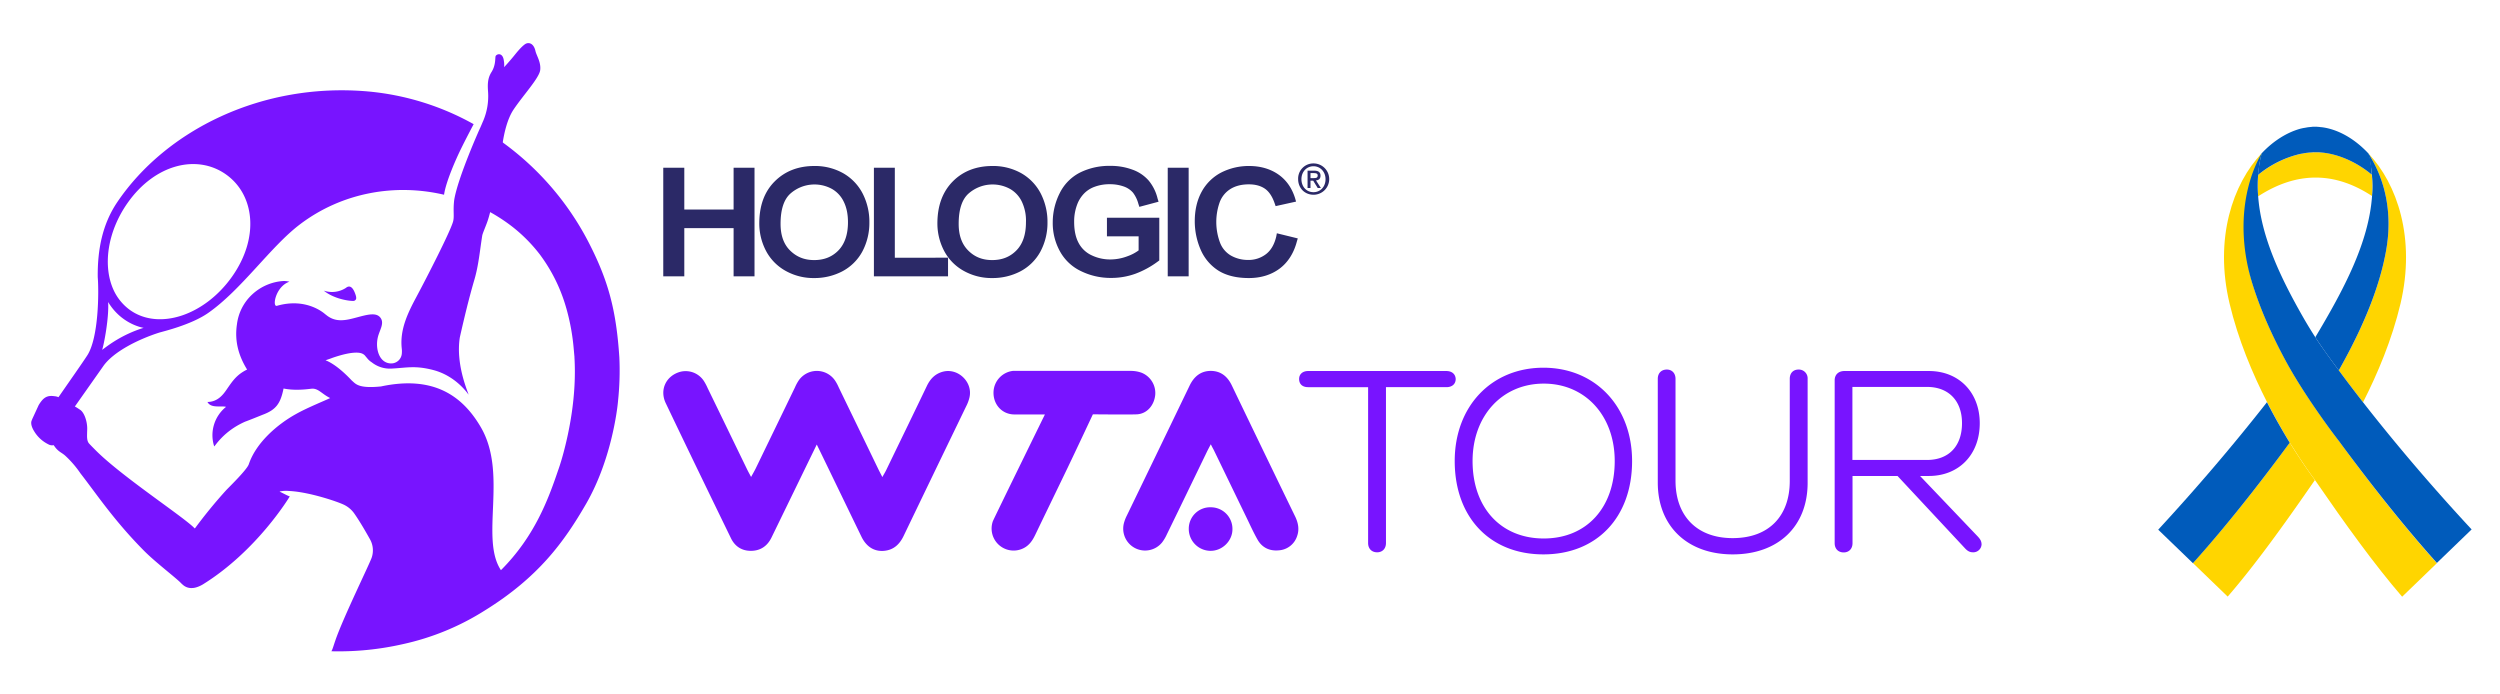 <svg id="Hologic_WTA_Tour_Logos" data-name="Hologic WTA Tour Logos" xmlns="http://www.w3.org/2000/svg" viewBox="0 0 2043.7 567.6"><defs><style>.cls-1{fill:#7814ff}.cls-2{fill:#2b2967}.cls-3{fill:#ffd500}.cls-4{fill:#005bbb}</style></defs><g id="Horizontal_Color" data-name="Horizontal Color"><g id="Mark"><path class="cls-1" d="M506.3 292.1c-2.6-39.1-9.1-63.3-26-95.7a232.45 232.45 0 00-68.3-79.2 3.53 3.53 0 01-1-.9c1.1-7.1 3.6-18.9 8.8-26.7 7.9-11.8 21-25.8 21.8-32.3s-3.1-11.9-3.9-15.7c-1.5-6.5-5.8-7.4-8.6-5.4-3.5 2.5-7.4 7.6-9.3 9.9-3.2 3.9-6.1 7.1-7.7 8.8a18.63 18.63 0 00-.2-5.1c-.7-6.5-5-6.2-6.6-4.2-.8 1 .4 7.1-3.5 13.3-3.4 5.3-3.2 10.7-2.8 16.4a51.66 51.66 0 01-3.9 23.3c-.8 1.8-1.6 3.8-2.5 5.8-.1 0-18.4 40.9-21.3 59.1-1.1 9 .3 13.6-1 17.9-2.6 8.7-20.8 44.3-30.1 61.7-6.9 12.9-13.4 26.4-11.8 41.6a19.37 19.37 0 01.1 4.1 8.74 8.74 0 01-8.9 8.3h-.1c-9.4-.3-12.9-11.8-10.6-21.5 1.5-6.1 5.6-11.4 2-16-3.4-4.3-10.3-2.5-18.9-.2-9.3 2.5-17.8 4.7-25.9-2.4v.1s-14.7-14.3-39.7-7.1c-4.1 1.2-1.2-15.8 10.2-19.7a17 17 0 00-6-.5 41.34 41.34 0 00-24.1 10.6 39.89 39.89 0 00-12.8 24.7c-1.9 12.7.7 24.7 8.3 37-8.6 4.2-12 9.5-16.7 16.3-2.6 3.8-7.2 10.2-15.7 10.2 2.8 5.4 11 2.9 15.2 4a29.7 29.7 0 00-9.7 32.3c.8-.2 7.6-12.4 25.3-20.2 3.1-1.1 11.2-4.4 14.2-5.6 11.1-4.1 14.7-9.2 17.2-21.5 8.3 1.7 16.9.9 22.6.2s8.4 4.1 15.5 7.6c-3.1 1.6-18.8 7.9-27.8 13-15.4 8.5-32.8 23.5-38.7 41.1-1.5 4.4-15.2 17.8-18.4 21.1a399.49 399.49 0 00-25.7 31.4c-.1-.1-.2-.2-.3-.2-8.5-9-60.3-42.8-81.3-64.2-.2-.2-4.4-4.4-5.1-5.3-1.5-1.9-1.5-5-1.4-8.1 0-1.2.1-2.5.1-3.9 0-5.7-2.3-13-5.8-15.3-2.1-1.4-3.5-2.3-4.3-2.7l23.1-32.8c8.5-12.3 29.8-22.5 45.9-27.6 2.9-.9 26-6.3 39.9-16 27.4-19.1 51.1-54.3 75-72.4 34.8-26.4 78.3-33.6 117.9-24.3 1.6-11.3 10.7-30.9 12.3-34.3 3.3-7 9.1-18.1 11.9-23.4a217 217 0 00-85.9-26.7c-86.5-7.8-165.4 31.3-205.4 90.4-12.5 18.5-16.2 39.5-16 61.3 1 12.1.8 49.7-8.6 64.1-3.4 5.3-15.6 22.7-23.5 34.1a9.83 9.83 0 00-3.2-.8c-6.1-.9-9.2 1-13 7.3l-4.7 10.2a30.21 30.21 0 00-1.2 2.9c-.6 2.3.4 5.3 2.2 8.2a27.74 27.74 0 0011.6 10.7 6.11 6.11 0 004.4.7c3.4 5.3 6.2 5.8 9.3 8.5A83.29 83.29 0 0165.8 387c12.8 16.4 27.4 38.5 51.9 63.2 9.3 9.4 26.1 22.1 30.4 26.6a14.2 14.2 0 001.3 1.2 10.33 10.33 0 007.7 2.7s3.4.2 8.8-3c44.4-27.6 70.6-71.3 71-71.9-2-.5-7.4-3.7-8.4-3.8l.6-.3a24.41 24.41 0 017.4-.3h.4c16 .9 38.2 8.4 44 11.1a22 22 0 018.8 7.4c4.6 6.6 8.8 13.9 12.9 21.2a18.45 18.45 0 011.3 14.6c-1.8 5.4-23.3 49.1-29.7 67.7-1.6 4.6-2.3 7.4-3.3 9h.3a236.05 236.05 0 0058-5.8 207.88 207.88 0 0067.2-27.6c43.7-27.1 64.6-55.8 82.7-87.1 20.6-35.7 25.5-77 26.1-83.7v-.1a235 235 0 001.1-36zm-402-126.2c22.4-31.8 56.7-40 80.3-23.4s27.6 51.7 5.2 83.5-59.7 44.2-83.3 27.6A41.59 41.59 0 0193 237.4c-9.1-19.5-5.5-47.6 11.3-71.5zm-15.9 81c11.1 18.5 29 21.1 29 21.1-18.3 5.7-29.5 14.8-33.9 18 1.5-4.5 5.7-26.3 4.9-39.1zm372.2 123.4c-2.4 9-4.4 14.3-4.4 14.3-8.2 24.2-19.4 54.2-46.7 81.5-17.3-26.1 5.8-78.7-16.4-116.8-15.6-26.8-39.8-42.3-81.6-33.4-18.6 1.9-20.7-2.1-23.9-4.8-9.6-10.2-16.7-14.7-21.5-16.6q3.15-1 6-2.1c7.1-2.4 14.6-4.4 20.4-4.1 3.1.2 4.6 1.1 5.8 2.3.5.6 1 1.3 1.6 1.9a14.56 14.56 0 004 3.7 23.89 23.89 0 0016.4 5.1c12-.6 19-2.7 33.9 1.2 18.9 4.9 28.8 20.1 28.8 20.1.2-.9-10.7-23.8-7.1-46.8 3.6-15.9 7.4-31.8 12-47.5 3.4-11.7 4.4-23.7 6.3-35.6.3-1.9 2.5-6.7 4.2-11.5 1-2.8 1.6-5.2 2.3-7.8a142.91 142.91 0 0118.2 12 127 127 0 0123 23.4l-.1-.1a133.77 133.77 0 0120.5 41.1c0 .1.1.2.1.3.2.6.3 1.2.5 1.7a175.48 175.48 0 016.1 33.3l.6 6.6v.5c1.9 31.6-4.5 61.3-9 78.1z"/><path class="cls-1" d="M282.7 235.4a21 21 0 01-18 2.2c7.9 6.5 20 8.5 24.2 8.4a2.35 2.35 0 002.3-2.4 7.39 7.39 0 00-.3-1.9c-2.6-8.5-5.8-8.3-8.2-6.3z"/></g><g id="Hologic_WTA_Tour" data-name="Hologic WTA Tour"><path id="Tour" class="cls-1" d="M1182.3 303.3h-112.9c-4.4 0-7.4 2.5-7.4 6.5 0 4.2 2.7 6.7 7.4 6.7h49v127.4c0 4.6 2.9 7.6 7.4 7.6 4.2 0 7.2-2.9 7.2-7.6V316.5h49.4c4.6 0 7.6-2.5 7.6-6.7-.2-4-3.1-6.5-7.7-6.5m79.4 149.9c43.7 0 72.5-30.3 72.5-76.3 0-44.6-30.1-76.3-72.5-76.3s-72.5 31.5-72.5 76.3c0 46 28.8 76.3 72.5 76.3m.3-13c-35.1 0-58.2-25.2-58.2-63.3 0-37 24.2-63.3 58.2-63.3s58 26.3 58 63.3c0 38-22.9 63.3-58 63.3m154.5 13c37.2 0 61.2-22.9 61.2-58.5v-85a7.19 7.19 0 00-7.4-7.6c-4.4 0-7.2 2.9-7.2 7.6v83.5c0 28.4-16.8 46.7-46.7 46.7-29.6 0-46.7-18.5-46.7-46.9v-83.3c0-4.6-2.9-7.6-7.1-7.6-4.4 0-7.4 2.9-7.4 7.6v85c.1 35.4 24.1 58.5 61.3 58.5m200.4-14.5l-47.3-49.6h7.2c24.6 0 41.6-17.5 41.6-43.1 0-25.2-17-42.7-41.6-42.7h-69c-4.8 0-8 2.9-8 7.6V444c0 4.6 2.9 7.6 7.4 7.6 4.2 0 7.2-2.9 7.2-7.6v-54.9h36.8l55.5 59.5c2.1 2.1 3.8 2.9 6.3 2.9a6.78 6.78 0 006.9-6.5c-.1-2.5-.9-4-3-6.3m-102.6-122.4h61c17.7 0 28.6 11.4 28.6 29.6 0 18.7-10.7 30.1-28.6 30.1h-61z"/><g id="WTA"><path class="cls-1" d="M990.1 414.7a17.5 17.5 0 00-18.3 17.4 17.91 17.91 0 0017.7 18.2c9.8.1 18.2-8.3 18-18a17.65 17.65 0 00-17.4-17.6z"/><path class="cls-1" d="M1058.9 422.5q-26.1-53.7-52-107.6c-3.5-7.2-8.9-11.6-17-11.7-8.3 0-13.8 4.6-17.4 12q-25.65 53.25-51.4 106.4a31 31 0 00-2.3 6 17.88 17.88 0 0031.2 15.8 33.71 33.71 0 003.9-6.6c10.9-22.3 21.7-44.7 32.5-67 .9-1.9 1.9-3.7 3.4-6.6 1.2 2.4 1.8 3.5 2.4 4.6 9 18.5 17.9 37 26.9 55.5 2.9 6 5.6 12 8.9 17.8 3.7 6.6 9.9 9.5 17.3 8.8a16.88 16.88 0 0015.2-12.1c1.7-5.1.8-10.2-1.6-15.3zm-114.5-100a17.85 17.85 0 00-11.2-17.8 25.83 25.83 0 00-8.8-1.5c-31.1-.1-96.4 0-96.4 0a18 18 0 00-15.8 16.8c-.4 7.4 3.2 14 9.5 17.1a17.29 17.29 0 007.7 1.7h24.8s-41.6 84.8-42.6 87.4A18 18 0 00837 448c4.4-2.3 7-6.1 9.1-10.4 8.9-18.5 17.9-37 26.8-55.5 6.3-13.1 20.5-43.4 20.5-43.4s31.3.3 36.1 0c8.5-.5 14.2-7.8 14.9-16.2zM771 303.8c-6.6 1.7-10.6 6-13.4 11.9-11 23-22.2 45.9-33.3 68.9-.8 1.6-1.8 3.2-3 5.4-1.4-2.8-2.5-4.8-3.5-6.9-10.7-22.2-21.5-44.4-32.2-66.5a35.64 35.64 0 00-2.7-5.1 18 18 0 00-30.3 0 35.64 35.64 0 00-2.7 5.1c-10.7 22.2-21.5 44.4-32.2 66.5-1 2-2.1 3.9-3.7 6.8-1.6-3-2.6-4.8-3.5-6.7-10.7-22-21.3-44-32-65.9a44.38 44.38 0 00-3-5.7 17.8 17.8 0 00-19.6-7.6c-11.3 3.2-16.9 14.5-11.7 25.5 17.6 36.9 35.5 73.8 53.4 110.6 3.3 6.7 9 10.3 16.5 10.2s13-3.8 16.4-10.5c.5-1 35.8-73.6 37.2-76.4 3.8 7.7 27.8 57.4 36.6 75.5 4 8.1 10.4 12.1 18.4 11.4 7.8-.7 12.7-5.3 16-12.2q25.5-53 51.1-105.9a31.3 31.3 0 002.7-7.2c3-12.5-9.2-24.3-21.5-21.2z"/></g><g id="Hologic"><path class="cls-2" d="M599.7 137.1v34.2h-40.3v-34.2h-17.2v88.8h17.2v-39.4h40.3v39.4h17.1v-88.8h-17.1zm89.4 4.4a47 47 0 00-23.4-5.8c-13.1 0-24 4.2-32.4 12.6s-12.6 19.8-12.6 34.4a48.22 48.22 0 005.3 22 40 40 0 0016 16.6 46.65 46.65 0 0023.7 6 49 49 0 0022.7-5.4 39.64 39.64 0 0016.5-16.2 49.71 49.71 0 005.8-23.9 50.7 50.7 0 00-5.5-23.6 40.47 40.47 0 00-16.1-16.7zm-3.7 63.2c-5.2 5.3-11.7 7.9-19.8 7.9s-14.4-2.6-19.7-7.8-7.8-12.6-7.8-21.8c0-11.7 2.7-20 8.1-24.8a29.74 29.74 0 0134-3.7 23.81 23.81 0 019.6 10.5c2.3 4.7 3.4 10.2 3.4 16.7 0 10-2.7 17.7-7.8 23zm46.1-67.6h-17.1v88.8H775v-15.3c-.1.1-38.7.1-43.5.1z"/><path class="cls-2" d="M834.7 141.5a47 47 0 00-23.4-5.8c-13.1 0-24.1 4.2-32.4 12.6s-12.6 19.8-12.6 34.4a48.22 48.22 0 005.3 22 40 40 0 0016 16.6 46.65 46.65 0 0023.7 6 49 49 0 0022.7-5.4 39.64 39.64 0 0016.5-16.2 49.71 49.71 0 005.8-23.9 50.7 50.7 0 00-5.5-23.6 40.47 40.47 0 00-16.1-16.7zm-3.8 63.2c-5.2 5.3-11.7 7.9-19.8 7.9s-14.4-2.6-19.6-7.8-7.8-12.4-7.8-21.8c0-11.7 2.7-20 8.1-24.8a29.74 29.74 0 0134-3.7 23.81 23.81 0 019.6 10.5 36.12 36.12 0 013.3 16.7c0 10-2.6 17.7-7.8 23zm73.9-11.5h26v11.5a35.31 35.31 0 01-9.2 4.8 39.35 39.35 0 01-13.9 2.6 34.92 34.92 0 01-15.3-3.4 22.84 22.84 0 01-10.6-10c-2.5-4.6-3.7-10.4-3.7-17.4a38.94 38.94 0 013.1-15.7 26.26 26.26 0 015.1-7.5 23 23 0 018.5-5.4 35 35 0 0112.8-2.1 33.3 33.3 0 0111.2 1.9 17.62 17.62 0 017.4 5 26.61 26.61 0 014.4 9.1l.8 2.5 15.7-4.2-.8-2.6a36.34 36.34 0 00-7.2-14.6 31.67 31.67 0 00-13.3-9 50.94 50.94 0 00-18.3-3.1A53.55 53.55 0 00883 141a37.43 37.43 0 00-16.7 16.9 52.93 52.93 0 00-5.7 23.9 47.6 47.6 0 005.8 23.5 38.27 38.27 0 0017.2 16.3 55.11 55.11 0 0024.8 5.6 57.92 57.92 0 0019.7-3.4 73.12 73.12 0 0018.5-10.1l1.1-.8V178h-42.8v15.2zm49.8-56.1v88.8h17.1v-88.8h-17.1zm88.7 56.3c-1.5 6.3-4.2 11.1-8.3 14.3a23.35 23.35 0 01-14.9 4.8 28.2 28.2 0 01-13.7-3.5 20.72 20.72 0 01-9-10.5 48.37 48.37 0 01-.5-32.7 21.62 21.62 0 018.5-11c4.1-2.7 9.3-4.1 15.5-4.1q8 0 13.2 3.6c3.4 2.4 6 6.4 7.9 11.9l.8 2.3 16.7-3.7-.8-2.8c-2.6-8.3-7.2-14.9-13.7-19.4s-14.5-6.9-23.9-6.9a49.59 49.59 0 00-22.7 5.3 38.33 38.33 0 00-16.1 15.8c-3.7 6.8-5.6 14.9-5.6 24a58.19 58.19 0 004.9 23.5 38 38 0 0014.7 17.1c6.4 3.9 14.6 5.9 24.6 5.9 9.8 0 18.2-2.6 25-7.6s11.7-12.6 14.2-22.1l.8-2.7-17.1-4.2zm30.5-59.8a12.41 12.41 0 00-12.6 12.8c0 7.3 5.3 12.8 12.6 12.8a12.8 12.8 0 000-25.6zm0 23.5c-6.1 0-9.9-4.8-9.9-10.6 0-6.2 4.3-10.6 9.9-10.6 5.4 0 9.8 4.4 9.8 10.6s-4.3 10.6-9.8 10.6z"/><path class="cls-2" d="M1079.5 143.6c0-2.8-1.7-4.1-5.2-4.1h-5.4v14.2h2.4v-6h2.2l3.7 6h2.6l-4-6.2c2.2-.2 3.7-1.3 3.7-3.9zm-8.2 2.1v-4.2h2.8c1.4 0 3.1.2 3.1 1.9 0 2.1-1.5 2.2-3.3 2.2h-2.6z"/></g></g></g><path class="cls-3" d="M1992.1 460.4l-28.4 27.4c-22.2-25.7-46.4-59.2-71.2-95.3v-.1c-.9-1.1-9.4-12.4-20.6-30.5-5.8-9.4-12.2-20.6-18.6-33.1-11.9-23.3-23.7-51.3-30.7-80.8-12.6-53.2 2.7-97.8 26.4-122.8 0 0-20.2 63.7-8.4 104.2 6.8 23.1 17.1 45.4 27.9 65.4 5.3 9.8 11 19 16.6 27.6 11.4 17.4 21.5 31 27 38.1 26.2 35.9 53.2 70 80 99.9z"/><path class="cls-3" d="M1936 125.3c23.7 25 38.9 69.6 26.4 122.8-7 29.5-18.8 57.5-30.7 80.8q-10-12.9-19.8-26.1c17.6-31 32.9-64.9 38.8-98.6 5.7-32.7-2.3-59.9-14.7-78.9z"/><path class="cls-4" d="M1936 125.3c12.4 19 20.4 46.2 14.7 78.9-5.9 33.7-21.3 67.6-38.8 98.6-3.3-4.5-6.6-8.9-9.8-13.4s-6.4-9.1-9.4-13.7c23.2-38.8 43.7-77.2 46.4-115.4a112.31 112.31 0 00-.1-17.4 115.56 115.56 0 00-3-17.6z"/><path class="cls-3" d="M1938.9 142.8a112.31 112.31 0 01.1 17.4c-30.6-20.1-61.6-20.1-93 .3a127.75 127.75 0 010-17.5 84.76 84.76 0 0134.2-17.1c.2 0 .3-.1.5-.1a23.25 23.25 0 012.8-.5l1.8-.3 2.7-.3a13.4 13.4 0 012-.1 9.7 9.7 0 001.7-.1h3.2c.7 0 1.3.1 2 .1.4 0 .8.1 1.3.1 13.3 1.3 28.2 7.6 40.7 18.1zm-46.5 249.6c-24.9 36.1-49.1 69.7-71.3 95.3l-28.4-27.4c26.8-29.9 52.9-62.7 79.1-98.5 11.2 18.2 19.8 29.5 20.6 30.6z"/><path class="cls-4" d="M1853.2 328.8c6.4 12.5 12.9 23.7 18.6 33.1-26.3 35.7-52.3 68.6-79.1 98.5l-28.4-27.4q47.25-51.15 88.9-104.2zm-7.2-185.9a102.27 102.27 0 000 17.5c2.4 33.2 18.3 66.8 37.6 100.4q4.35 7.5 9 14.7c3 4.7 6.2 9.2 9.4 13.7s6.5 8.9 9.8 13.4q9.75 13.2 19.8 26.1 41.55 53.1 88.9 104.1l-28.4 27.4c-26.8-29.9-53.8-64-80.1-99.7-5.5-7.1-15.6-20.7-27-38.1-5.6-8.6-11.3-17.8-16.6-27.6-10.8-20-21-42.3-27.9-65.4-11.8-40.4-6.5-78 8.4-104.2-.2.6-.3 1.2-.5 1.9a109.85 109.85 0 00-2.4 15.8z"/><path class="cls-4" d="M1936 125.3c1.9 3.4 2.4 11.7 2.9 17.5-12.5-10.5-27.4-16.8-40.8-18.1-.4 0-.8-.1-1.3-.1a13.4 13.4 0 00-2-.1h-3.2a9.7 9.7 0 00-1.7.1c-.7 0-1.3.1-2 .1l-2.7.3-1.8.3c-.9.2-1.8.3-2.8.5-.2 0-.3.1-.5.1a84.14 84.14 0 00-34.2 17.1 96.12 96.12 0 012.5-15.8 13.32 13.32 0 01.5-1.9c9.5-10.1 20.4-16.9 31.3-20a.9.9 0 01.5-.1 26.14 26.14 0 012.7-.6l1.8-.3a25.12 25.12 0 012.7-.4c.7-.1 1.3-.1 2-.2s1.1-.1 1.7-.1h1.5a10.28 10.28 0 011.7.1 13.55 13.55 0 012 .2c.4 0 .8.1 1.3.1 13.1 1.7 26.5 9.2 37.9 21.3z"/></svg>